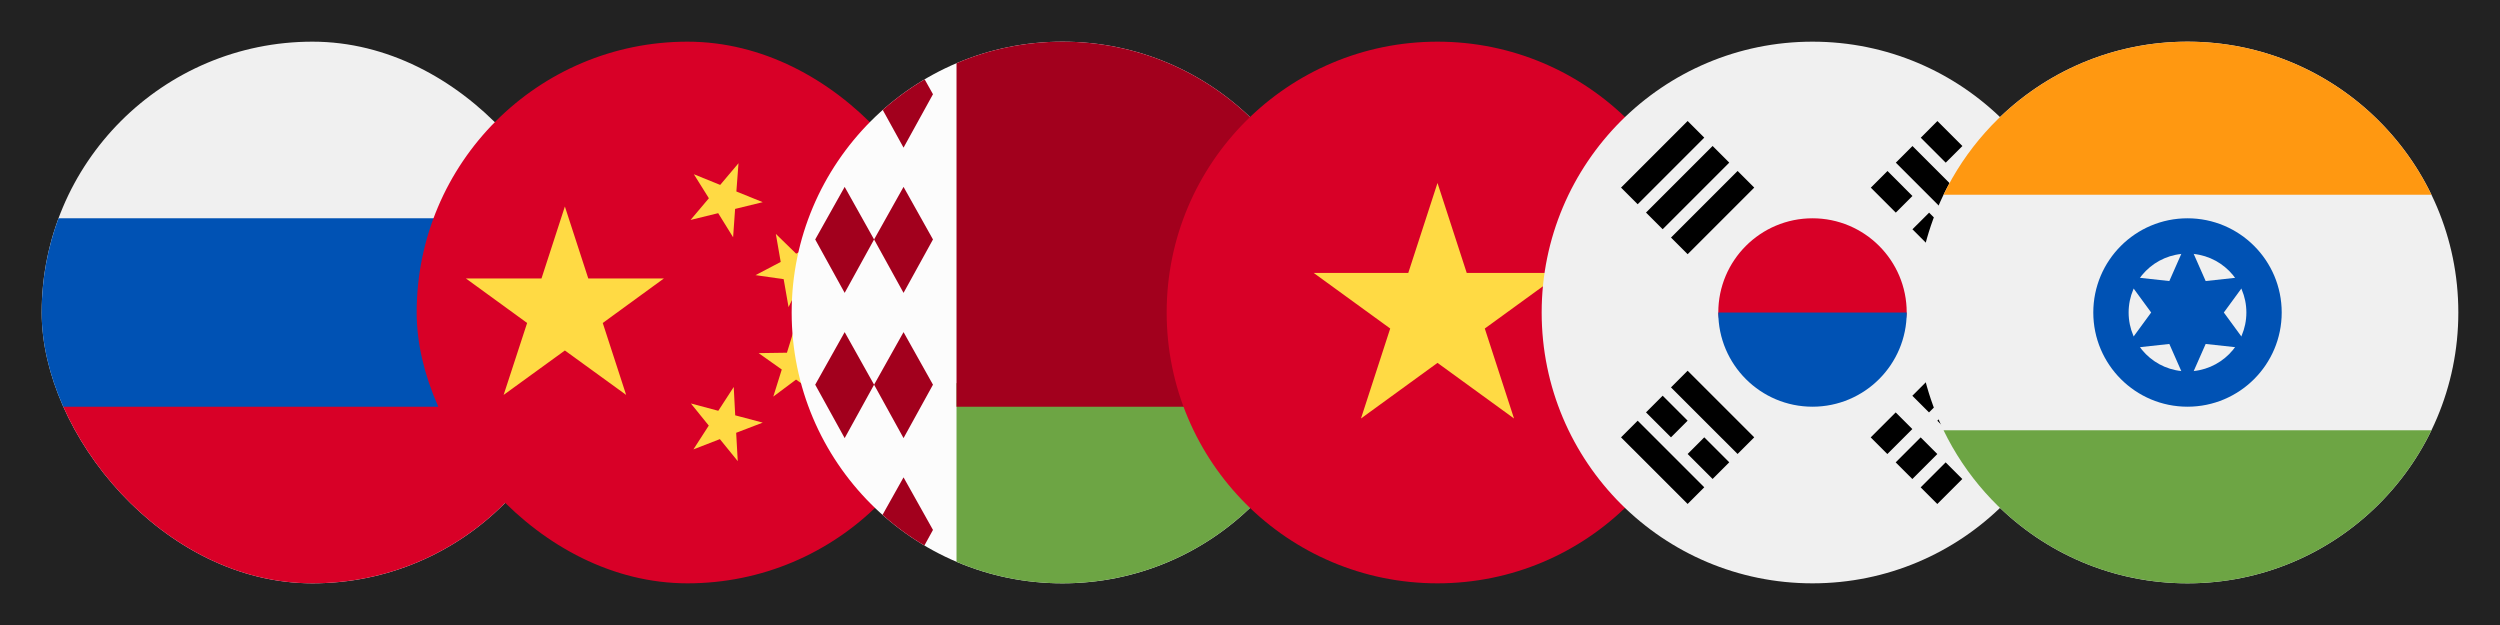 <?xml version="1.0" encoding="UTF-8"?> <svg xmlns="http://www.w3.org/2000/svg" width="120" height="30" viewBox="0 0 120 30" fill="none"><rect width="120" height="30" fill="#222222"></rect><g clip-path="url(#clip0_228_190)"><g clip-path="url(#clip1_228_190)"><path d="M15 28C22.18 28 28 22.18 28 15C28 7.82 22.18 2 15 2C7.82 2 2 7.82 2 15C2 22.18 7.82 28 15 28Z" fill="#F0F0F0"></path><path d="M27.191 19.522C27.714 18.113 28 16.59 28 15C28 13.41 27.714 11.887 27.191 10.478H2.809C2.286 11.887 2 13.41 2 15C2 16.59 2.286 18.113 2.809 19.522L15 20.652L27.191 19.522Z" fill="#0052B4"></path><path d="M15 28C20.59 28 25.355 24.472 27.191 19.522H2.809C4.645 24.472 9.41 28 15 28Z" fill="#D80027"></path></g></g><g clip-path="url(#clip2_228_190)"><g clip-path="url(#clip3_228_190)"><path d="M33 28C40.18 28 46 22.18 46 15C46 7.82 40.18 2 33 2C25.82 2 20 7.82 20 15C20 22.18 25.82 28 33 28Z" fill="#D80027"></path><path d="M27.114 9.912L28.237 13.365H31.868L28.932 15.503L30.055 18.956L27.114 16.823L24.174 18.956L25.302 15.503L22.361 13.365H25.992L27.114 9.912Z" fill="#FFDA44"></path><path d="M35.412 22.135L34.554 21.078L33.284 21.571L34.021 20.428L33.163 19.367L34.478 19.718L35.219 18.575L35.29 19.936L36.611 20.286L35.336 20.774L35.412 22.135Z" fill="#FFDA44"></path><path d="M37.118 19.037L37.525 17.737L36.413 16.95L37.773 16.93L38.175 15.63L38.616 16.919L39.977 16.904L38.886 17.717L39.322 19.007L38.21 18.22L37.118 19.037Z" fill="#FFDA44"></path><path d="M39.419 11.542L38.819 12.766L39.794 13.715L38.449 13.522L37.85 14.741L37.616 13.4L36.265 13.207L37.474 12.573L37.24 11.227L38.215 12.177L39.419 11.542Z" fill="#FFDA44"></path><path d="M35.448 7.835L35.346 9.191L36.611 9.704L35.285 10.028L35.189 11.389L34.473 10.232L33.147 10.557L34.026 9.516L33.305 8.363L34.569 8.876L35.448 7.835Z" fill="#FFDA44"></path></g></g><g clip-path="url(#clip4_228_190)"><path d="M51 28C58.18 28 64 22.18 64 15C64 7.82 58.18 2 51 2C43.82 2 38 7.82 38 15C38 22.18 43.82 28 51 28Z" fill="#FCFCFC"></path><path d="M43.37 14.058L41.956 11.494L43.37 8.971L44.783 11.494L43.37 14.058Z" fill="#A2001D"></path><path d="M40.544 14.058L39.13 11.494L40.544 8.971L41.956 11.494L40.544 14.058Z" fill="#A2001D"></path><path d="M43.37 21.029L41.956 18.465L43.37 15.942L44.783 18.465L43.37 21.029Z" fill="#A2001D"></path><path d="M40.544 21.029L39.13 18.465L40.544 15.942L41.956 18.465L40.544 21.029Z" fill="#A2001D"></path><path d="M44.783 4.523L44.383 3.809C43.665 4.234 42.992 4.726 42.372 5.277L43.37 7.087L44.783 4.523Z" fill="#A2001D"></path><path d="M43.37 22.913L42.361 24.713C42.981 25.265 43.653 25.758 44.371 26.184L44.783 25.436L43.37 22.913Z" fill="#A2001D"></path><path d="M45.913 18.391V26.966C47.475 27.631 49.195 28 51 28C56.59 28 61.355 24.472 63.191 19.522L45.913 18.391Z" fill="#6DA544"></path><path d="M63.191 19.522C63.714 18.113 64 16.59 64 15C64 7.82 58.18 2 51 2C49.195 2 47.475 2.368 45.913 3.033V19.522H63.191V19.522Z" fill="#A2001D"></path></g><g clip-path="url(#clip5_228_190)"><path d="M69 28C76.18 28 82 22.18 82 15C82 7.82 76.18 2 69 2C61.82 2 56 7.82 56 15C56 22.18 61.82 28 69 28Z" fill="#D80027"></path><path d="M69 8.783L70.403 13.101H74.943L71.27 15.769L72.673 20.087L69 17.418L65.327 20.087L66.73 15.769L63.057 13.101H67.597L69 8.783Z" fill="#FFDA44"></path></g><g clip-path="url(#clip6_228_190)"><path d="M87 28C94.18 28 100 22.18 100 15C100 7.82 94.18 2 87 2C79.82 2 74 7.82 74 15C74 22.18 79.82 28 87 28Z" fill="#F0F0F0"></path><path d="M91.522 15C91.522 16.13 89.497 18.956 87 18.956C84.503 18.956 82.478 16.13 82.478 15C82.478 12.503 84.503 10.478 87 10.478C89.497 10.478 91.522 12.503 91.522 15Z" fill="#D80027"></path><path d="M91.522 15C91.522 17.497 89.497 19.522 87 19.522C84.503 19.522 82.478 17.497 82.478 15" fill="#0052B4"></path><path d="M91.792 18.997L92.991 17.798L93.79 18.597L92.592 19.796L91.792 18.997Z" fill="black"></path><path d="M89.794 20.995L90.993 19.796L91.792 20.595L90.593 21.794L89.794 20.995Z" fill="black"></path><path d="M94.19 21.394L95.389 20.196L96.188 20.995L94.99 22.194L94.19 21.394Z" fill="black"></path><path d="M92.192 23.393L93.391 22.194L94.19 22.993L92.991 24.192L92.192 23.393Z" fill="black"></path><path d="M92.991 20.196L94.19 18.997L94.989 19.796L93.791 20.995L92.991 20.196Z" fill="black"></path><path d="M90.993 22.194L92.192 20.995L92.991 21.794L91.793 22.993L90.993 22.194Z" fill="black"></path><path d="M94.196 11.005L90.999 7.808L91.798 7.009L94.995 10.206L94.196 11.005Z" fill="black"></path><path d="M90.998 10.206L89.799 9.008L90.599 8.208L91.797 9.407L90.998 10.206Z" fill="black"></path><path d="M92.996 12.205L91.797 11.006L92.597 10.207L93.795 11.406L92.996 12.205Z" fill="black"></path><path d="M93.395 7.808L92.197 6.61L92.996 5.81L94.195 7.009L93.395 7.808Z" fill="black"></path><path d="M95.395 9.807L94.196 8.608L94.995 7.809L96.194 9.008L95.395 9.807Z" fill="black"></path><path d="M78.609 20.194L81.805 23.39L81.006 24.19L77.809 20.993L78.609 20.194Z" fill="black"></path><path d="M81.805 20.992L83.004 22.191L82.205 22.99L81.006 21.791L81.805 20.992Z" fill="black"></path><path d="M79.807 18.994L81.006 20.193L80.207 20.992L79.008 19.794L79.807 18.994Z" fill="black"></path><path d="M81.006 17.795L84.203 20.992L83.404 21.791L80.207 18.595L81.006 17.795Z" fill="black"></path><path d="M81.805 6.607L78.608 9.804L77.809 9.005L81.006 5.808L81.805 6.607Z" fill="black"></path><path d="M83.004 7.806L79.807 11.003L79.008 10.203L82.205 7.007L83.004 7.806Z" fill="black"></path><path d="M84.204 9.005L81.007 12.202L80.208 11.403L83.405 8.206L84.204 9.005Z" fill="black"></path></g><g clip-path="url(#clip7_228_190)"><path d="M105 28C112.18 28 118 22.18 118 15C118 7.82 112.18 2 105 2C97.82 2 92 7.82 92 15C92 22.18 97.82 28 105 28Z" fill="#F0F0F0"></path><path d="M105 2C99.846 2 95.393 4.999 93.29 9.348H116.71C114.607 4.999 110.154 2 105 2V2Z" fill="#FF9811"></path><path d="M105 28C110.154 28 114.607 25.001 116.71 20.652H93.29C95.393 25.001 99.846 28 105 28Z" fill="#6DA544"></path><path d="M105 19.522C107.497 19.522 109.522 17.497 109.522 15C109.522 12.503 107.497 10.478 105 10.478C102.503 10.478 100.478 12.503 100.478 15C100.478 17.497 102.503 19.522 105 19.522Z" fill="#0052B4"></path><path d="M105 17.826C106.561 17.826 107.826 16.561 107.826 15C107.826 13.439 106.561 12.174 105 12.174C103.439 12.174 102.174 13.439 102.174 15C102.174 16.561 103.439 17.826 105 17.826Z" fill="#F0F0F0"></path><path d="M105 11.513L105.872 13.49L108.02 13.256L106.744 15L108.02 16.744L105.872 16.51L105 18.487L104.128 16.51L101.98 16.744L103.256 15L101.98 13.256L104.128 13.49L105 11.513Z" fill="#0052B4"></path></g><defs><clipPath id="clip0_228_190"><rect x="2" y="2" width="26" height="26" rx="13" fill="white"></rect></clipPath><clipPath id="clip1_228_190"><rect width="26" height="26" fill="white" transform="translate(2 2)"></rect></clipPath><clipPath id="clip2_228_190"><rect x="20" y="2" width="26" height="26" rx="13" fill="white"></rect></clipPath><clipPath id="clip3_228_190"><rect width="26" height="26" fill="white" transform="translate(20 2)"></rect></clipPath><clipPath id="clip4_228_190"><rect width="26" height="26" fill="white" transform="translate(38 2)"></rect></clipPath><clipPath id="clip5_228_190"><rect width="26" height="26" fill="white" transform="translate(56 2)"></rect></clipPath><clipPath id="clip6_228_190"><rect width="26" height="26" fill="white" transform="translate(74 2)"></rect></clipPath><clipPath id="clip7_228_190"><rect width="26" height="26" fill="white" transform="translate(92 2)"></rect></clipPath></defs></svg> 